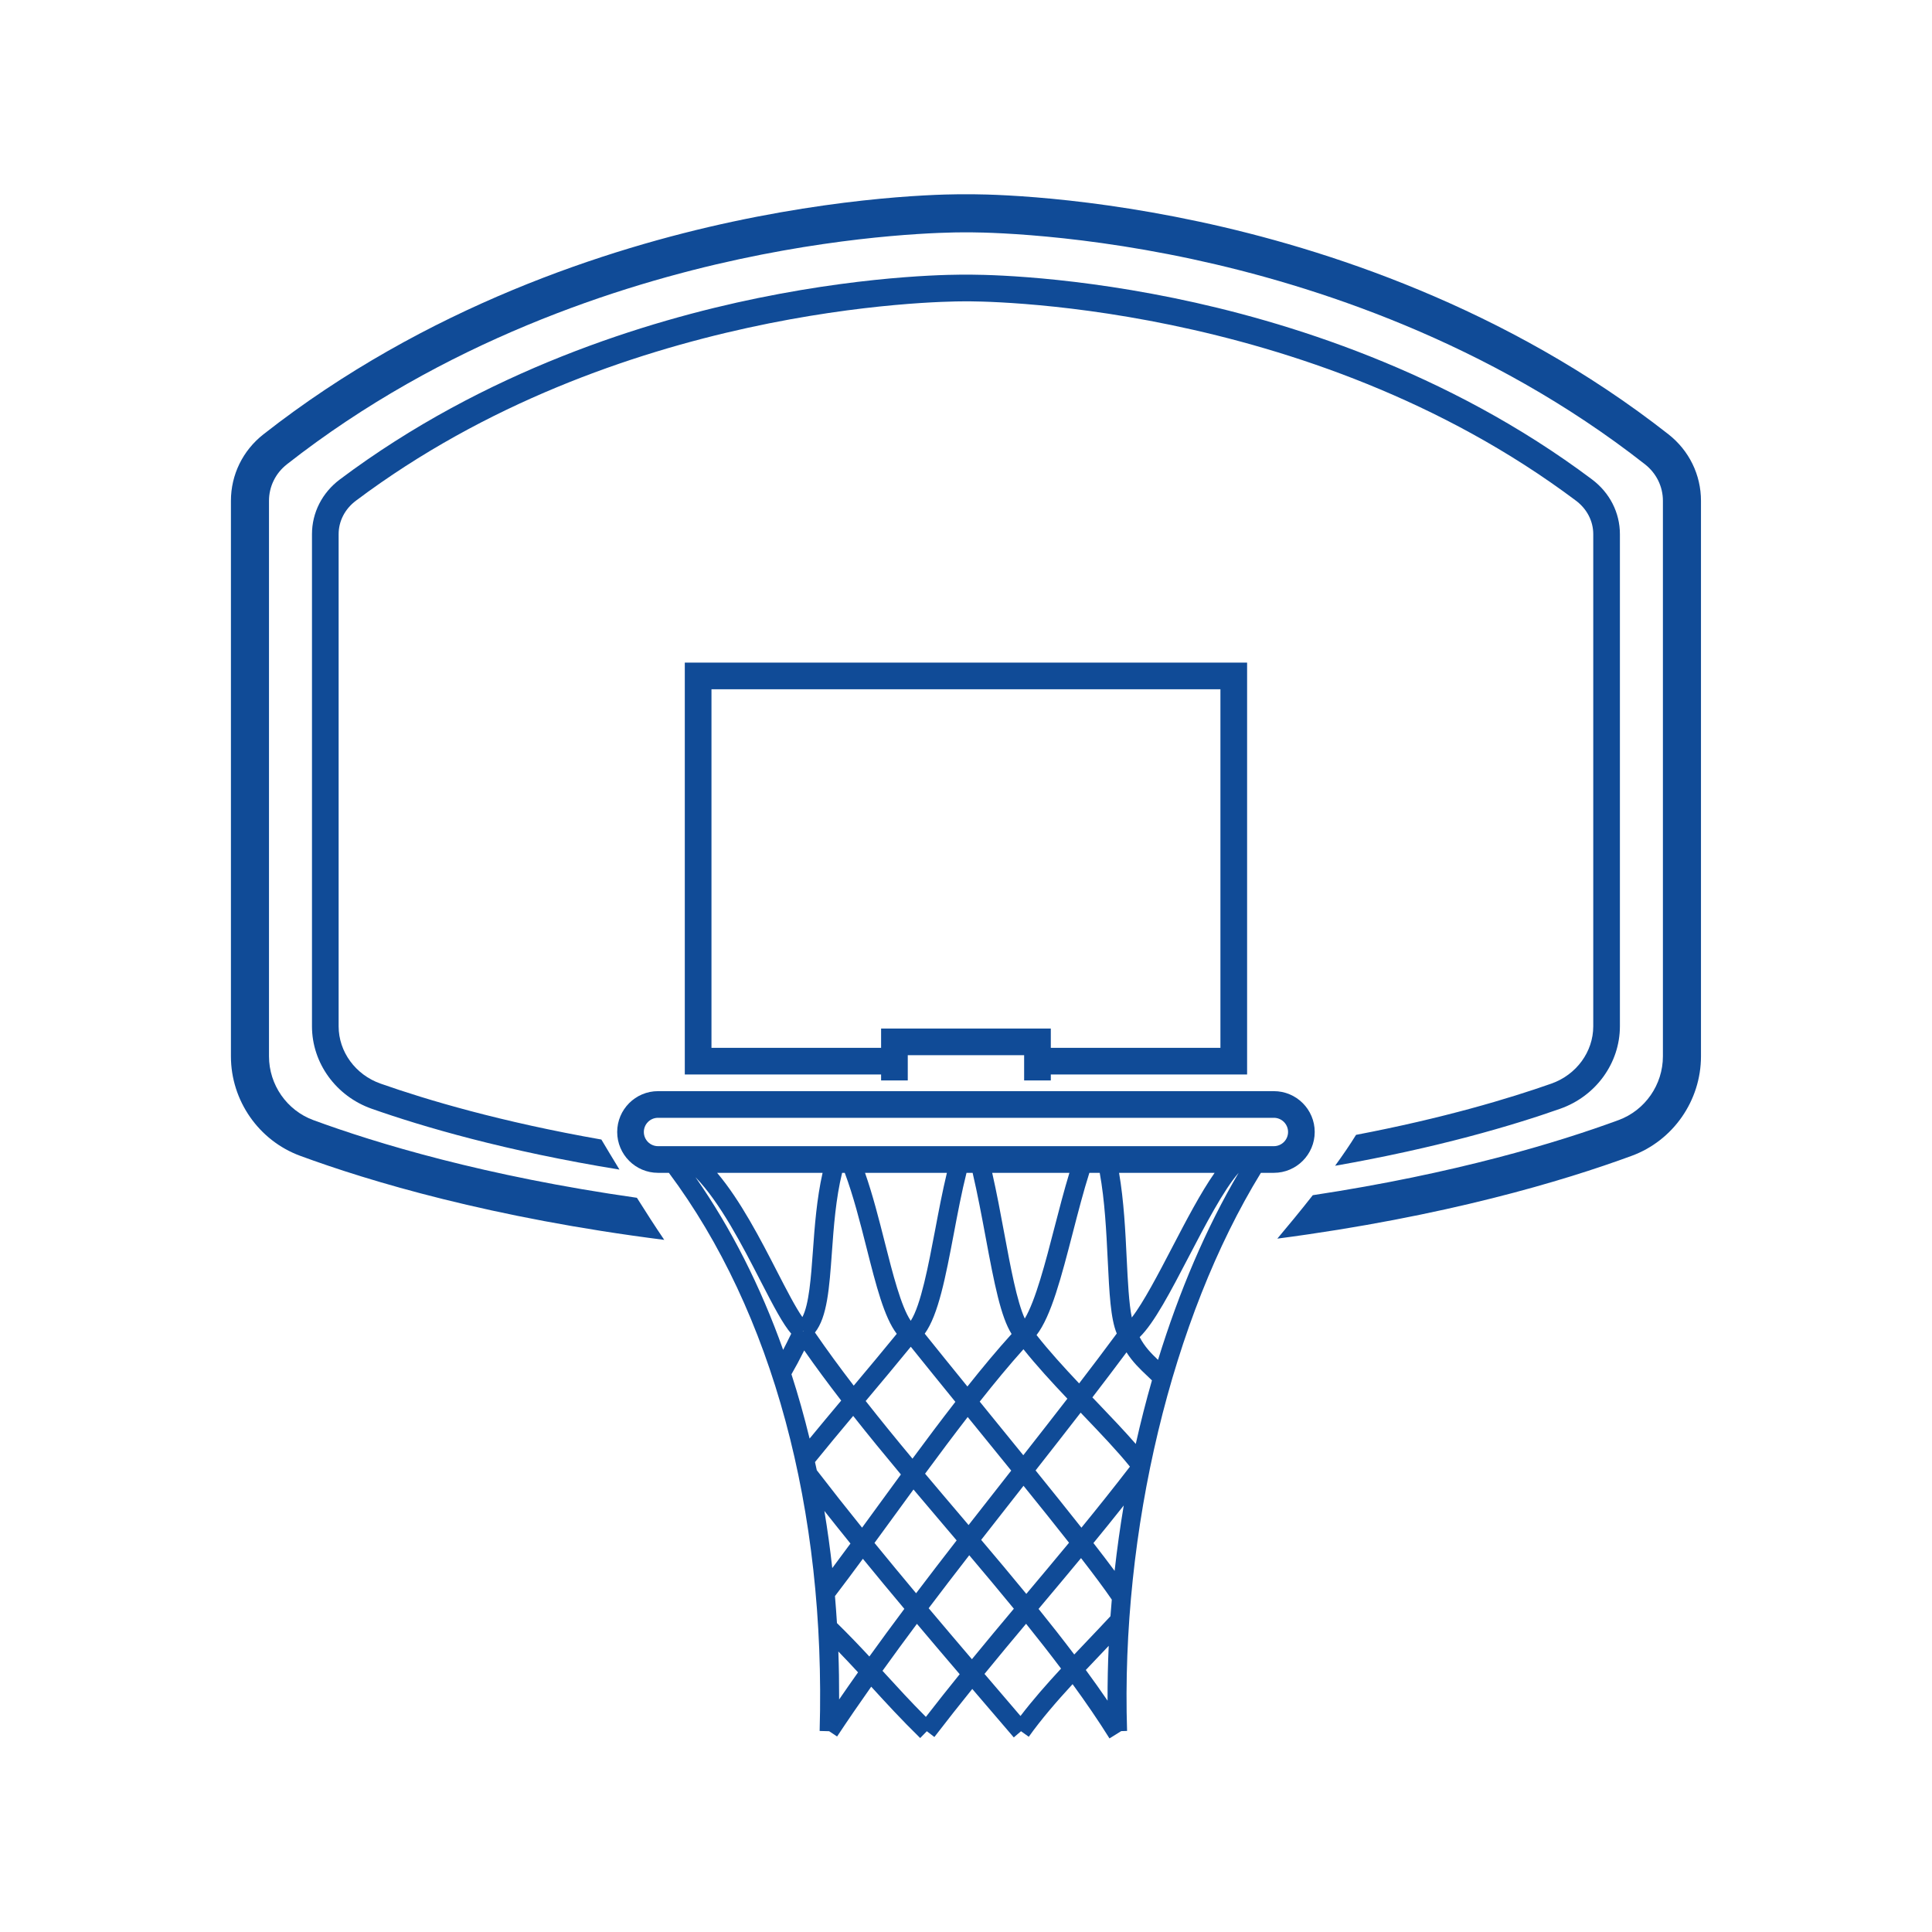 <?xml version="1.0" encoding="UTF-8"?>
<svg xmlns="http://www.w3.org/2000/svg" xmlns:xlink="http://www.w3.org/1999/xlink" width="512" zoomAndPan="magnify" viewBox="0 0 384 384" height="512" preserveAspectRatio="xMidYMid meet" version="1.0">
  <defs>
    <clipPath id="f82c673ea3">
      <path d="M 45.887 38.398 L 338.387 38.398 L 338.387 247 L 45.887 247 Z M 45.887 38.398 " clip-rule="nonzero"></path>
    </clipPath>
    <clipPath id="ba8734b88b">
      <path d="M 122 216 L 262 216 L 262 345.898 L 122 345.898 Z M 122 216 " clip-rule="nonzero"></path>
    </clipPath>
  </defs>
  <path fill="#104b97" d="M 308.348 215.375 C 299.922 218.34 286.938 222.238 269.523 225.562 C 268.348 227.473 266.918 229.566 265.359 231.707 C 285.715 228.133 300.703 223.684 310.105 220.371 C 317.203 217.871 321.969 211.285 321.969 203.984 L 321.969 106.168 C 321.969 101.898 319.949 97.93 316.426 95.289 C 287.609 73.652 255.32 63.742 233.309 59.238 C 209.84 54.438 193.18 54.578 191.992 54.594 C 190.801 54.578 174.141 54.438 150.668 59.238 C 128.656 63.742 96.371 73.652 67.551 95.289 C 64.031 97.93 62.008 101.898 62.008 106.168 L 62.008 203.984 C 62.008 211.285 66.777 217.871 73.875 220.371 C 83.957 223.922 100.461 228.785 123.125 232.465 C 121.758 230.227 120.527 228.172 119.527 226.492 C 99.547 222.984 84.855 218.621 75.633 215.375 C 70.652 213.621 67.305 209.043 67.305 203.984 L 67.305 106.168 C 67.305 103.582 68.555 101.16 70.734 99.523 C 122.406 60.73 186.434 59.895 191.613 59.895 C 191.809 59.895 191.922 59.895 191.945 59.895 L 192.035 59.895 C 192.695 59.891 259.57 59.227 313.246 99.523 C 315.426 101.16 316.672 103.582 316.672 106.168 L 316.672 203.984 C 316.672 209.043 313.328 213.621 308.348 215.375 " fill-opacity="1" fill-rule="nonzero"></path>
  <g clip-path="url(#f82c673ea3)">
    <path fill="#104b97" d="M 331.621 86.324 C 299.285 60.953 263.059 49.34 238.367 44.059 C 212.137 38.445 193.457 38.594 191.992 38.613 C 190.52 38.594 171.844 38.449 145.609 44.059 C 120.918 49.34 84.695 60.953 52.359 86.324 C 48.25 89.547 45.898 94.363 45.898 99.535 L 45.898 209.953 C 45.898 218.75 51.43 226.699 59.66 229.727 C 73.371 234.773 97.664 242.082 132.023 246.434 C 130.27 243.848 128.395 240.949 126.59 238.07 C 96.336 233.766 74.785 227.23 62.27 222.625 C 57.004 220.688 53.465 215.594 53.465 209.953 L 53.465 99.535 C 53.465 96.699 54.766 94.059 57.027 92.281 C 88.16 67.859 123.125 56.625 146.98 51.504 C 170.691 46.41 188.438 46.18 191.469 46.18 C 191.754 46.18 191.906 46.18 191.926 46.18 L 191.992 46.184 L 192.055 46.18 C 192.238 46.18 211.039 45.93 237 51.504 C 260.852 56.625 295.816 67.859 326.949 92.281 C 329.215 94.059 330.516 96.699 330.516 99.535 L 330.516 209.953 C 330.516 215.594 326.977 220.684 321.707 222.625 C 309.688 227.047 289.328 233.254 260.926 237.555 C 258.398 240.773 255.883 243.812 253.879 246.188 C 287.23 241.812 310.867 234.676 324.32 229.727 C 332.551 226.699 338.082 218.75 338.082 209.953 L 338.082 99.535 C 338.082 94.363 335.727 89.547 331.621 86.324 " fill-opacity="1" fill-rule="nonzero"></path>
  </g>
  <g clip-path="url(#ba8734b88b)">
    <path fill="#104b97" d="M 230.168 270.285 C 228.805 268.988 227.52 267.688 226.52 265.766 C 229.418 262.938 232.648 256.746 236.312 249.719 C 239.562 243.492 243.191 236.531 246.188 233.109 L 246.191 233.109 C 239.762 244.004 234.363 256.66 230.168 270.285 Z M 218.766 328.809 C 219.297 328.254 219.832 327.688 220.367 327.121 C 220.199 330.766 220.125 334.398 220.137 338.02 C 218.754 335.996 217.309 333.965 215.812 331.922 C 216.793 330.879 217.781 329.844 218.766 328.809 Z M 202.832 341.066 L 201.02 338.949 C 199.246 336.875 197.461 334.793 195.676 332.703 C 198.461 329.293 201.219 325.98 203.941 322.738 C 206.336 325.711 208.664 328.688 210.891 331.645 C 208.031 334.734 205.266 337.879 202.832 341.066 Z M 184.027 341.246 C 180.98 338.191 178.406 335.371 175.906 332.637 C 175.738 332.457 175.574 332.27 175.406 332.09 C 177.645 328.965 179.93 325.852 182.246 322.75 C 185.066 326.098 187.906 329.438 190.746 332.762 C 188.527 335.504 186.289 338.328 184.027 341.246 Z M 127.969 224.988 C 127.969 223.434 129.23 222.172 130.785 222.172 L 253.191 222.172 C 254.75 222.172 256.012 223.434 256.012 224.988 C 256.012 226.547 254.75 227.809 253.191 227.809 L 130.785 227.809 C 129.23 227.809 127.969 226.547 127.969 224.988 Z M 224.953 261.863 C 224.379 259.086 224.16 254.617 223.945 250.246 C 223.684 244.781 223.383 238.691 222.422 233.109 L 241.418 233.109 C 238.656 237.043 235.773 242.566 232.957 247.969 C 230.242 253.18 227.25 258.914 224.953 261.863 Z M 225.742 286.996 C 223.492 284.406 220.781 281.57 217.949 278.605 C 217.676 278.32 217.402 278.031 217.121 277.742 C 219.422 274.75 221.68 271.77 223.902 268.789 C 225.152 270.742 226.609 272.133 227.945 273.391 C 228.293 273.719 228.629 274.039 228.957 274.363 C 227.773 278.5 226.699 282.715 225.742 286.996 Z M 217.328 306.691 C 219.324 304.266 221.328 301.777 223.352 299.227 C 222.629 303.527 222.023 307.863 221.539 312.223 C 220.32 310.574 218.902 308.715 217.328 306.691 Z M 192.645 309.117 C 195.625 312.645 198.605 316.191 201.512 319.746 C 198.77 323.012 195.992 326.344 193.176 329.781 C 190.301 326.414 187.43 323.031 184.578 319.645 C 187.242 316.117 189.938 312.605 192.645 309.117 Z M 173.812 306.668 C 175.004 305.043 176.211 303.383 177.445 301.691 C 178.789 299.84 180.168 297.949 181.562 296.047 C 183.789 298.691 186.02 301.316 188.238 303.93 C 188.871 304.676 189.508 305.418 190.141 306.168 C 187.441 309.648 184.746 313.148 182.082 316.672 C 179.293 313.332 176.523 310 173.812 306.668 Z M 166.352 322.598 C 166.238 320.801 166.105 319.012 165.957 317.234 C 167.738 314.906 169.586 312.422 171.504 309.82 C 174.211 313.137 176.965 316.457 179.746 319.773 C 177.395 322.918 175.07 326.074 172.793 329.246 C 170.836 327.137 168.742 324.945 166.352 322.598 Z M 166.629 328.246 C 168.012 329.668 169.301 331.047 170.543 332.391 C 169.277 334.184 168.02 335.98 166.785 337.781 C 166.793 334.574 166.746 331.398 166.629 328.246 Z M 169.035 306.789 C 167.805 308.465 166.594 310.098 165.418 311.672 C 164.996 307.828 164.469 304.039 163.852 300.309 C 165.551 302.461 167.281 304.625 169.035 306.789 Z M 169.578 281.422 C 172.648 285.316 175.832 289.199 179.059 293.062 C 177.473 295.223 175.91 297.367 174.383 299.465 C 173.359 300.875 172.344 302.266 171.344 303.633 C 168.258 299.805 165.246 295.992 162.344 292.219 C 162.227 291.676 162.105 291.137 161.988 290.598 C 164.312 287.727 166.93 284.578 169.578 281.422 Z M 159.844 268.406 C 162.164 271.727 164.633 275.051 167.195 278.375 C 165.055 280.93 162.91 283.492 160.914 285.926 C 159.852 281.562 158.652 277.301 157.309 273.148 C 158.094 271.797 158.934 270.227 159.844 268.406 Z M 151.121 254.52 C 153.809 259.742 155.621 263.188 157.262 265.078 C 156.699 266.242 156.164 267.309 155.656 268.293 C 151.145 255.641 145.309 244.098 138.227 233.969 C 143.168 239.062 147.527 247.535 151.121 254.52 Z M 161.57 248.676 C 161.191 253.902 160.805 259.266 159.477 261.781 C 158.113 259.836 156.277 256.27 154.488 252.793 C 151.156 246.312 147.184 238.613 142.531 233.109 L 163.496 233.109 C 162.332 238.25 161.922 243.723 161.57 248.676 Z M 185.863 244.473 C 184.523 251.52 183.039 259.371 181.02 262.516 C 179.102 259.707 177.414 253.059 175.898 247.078 C 174.699 242.348 173.473 237.504 171.93 233.109 L 188.203 233.109 C 187.328 236.742 186.582 240.656 185.863 244.473 Z M 209.574 244.012 C 207.805 250.863 205.836 258.461 203.684 262.074 C 202.121 258.672 200.852 251.832 199.613 245.172 C 198.871 241.18 198.109 237.086 197.207 233.109 L 212.555 233.109 C 211.504 236.562 210.527 240.332 209.574 244.012 Z M 203.387 289.238 C 201.234 286.586 199.043 283.895 196.867 281.219 C 196.156 280.344 195.441 279.465 194.727 278.582 C 197.691 274.828 200.613 271.297 203.418 268.172 C 205.984 271.387 209.031 274.711 212.148 278 C 209.289 281.699 206.371 285.434 203.387 289.238 Z M 203.359 295.406 C 203.383 295.371 203.406 295.344 203.434 295.312 C 206.68 299.324 209.758 303.168 212.48 306.629 C 209.613 310.098 206.781 313.473 203.988 316.797 C 201.043 313.207 198.031 309.621 195.016 306.062 C 197.801 302.488 200.59 298.934 203.359 295.406 Z M 181.027 267.676 C 183.797 271.129 186.824 274.859 189.887 278.629 C 187.039 282.293 184.176 286.109 181.363 289.922 C 178.191 286.117 175.07 282.289 172.062 278.461 C 175.113 274.824 178.242 271.094 181.027 267.676 Z M 192.102 233.109 L 193.316 233.109 C 194.289 237.277 195.105 241.625 195.895 245.863 C 197.652 255.34 198.941 261.777 201.062 265.137 C 198.227 268.266 195.273 271.809 192.281 275.578 C 189.34 271.953 186.445 268.383 183.797 265.078 C 186.512 261.328 187.953 253.754 189.582 245.176 C 190.352 241.09 191.152 236.891 192.102 233.109 Z M 159.648 264.527 L 159.684 264.574 L 159.555 264.66 Z M 161.977 264.844 C 164.414 261.797 164.836 256.02 165.344 248.949 C 165.707 243.859 166.125 238.203 167.379 233.109 L 167.902 233.109 C 169.602 237.652 170.938 242.898 172.23 248.008 C 174.148 255.574 175.734 261.828 178.238 265.109 C 175.59 268.359 172.613 271.918 169.684 275.406 C 166.977 271.879 164.391 268.355 161.977 264.844 Z M 191.125 301.477 C 188.711 298.641 186.281 295.781 183.867 292.906 C 186.66 289.109 189.508 285.305 192.336 281.645 C 192.867 282.301 193.402 282.957 193.934 283.605 C 196.293 286.508 198.668 289.426 200.988 292.293 C 200.789 292.551 200.586 292.809 200.379 293.07 C 197.77 296.395 195.141 299.746 192.512 303.117 C 192.051 302.57 191.586 302.023 191.125 301.477 Z M 215.215 281.223 C 218.797 284.965 222.176 288.508 224.582 291.508 C 221.328 295.734 218.113 299.754 214.941 303.637 C 212.176 300.133 209.074 296.27 205.828 292.258 C 208.879 288.371 211.867 284.551 214.789 280.773 C 214.93 280.926 215.074 281.074 215.215 281.223 Z M 218.578 233.109 C 219.59 238.629 219.898 244.859 220.168 250.43 C 220.492 257.059 220.734 262.094 221.965 265.047 C 219.52 268.355 217.027 271.652 214.484 274.965 C 211.422 271.715 208.457 268.461 206.023 265.352 C 208.941 261.582 210.953 253.797 213.242 244.957 C 214.285 240.918 215.359 236.773 216.52 233.109 Z M 220.711 321.234 C 219.18 322.887 217.582 324.566 216.027 326.199 C 215.191 327.074 214.352 327.957 213.516 328.844 C 211.238 325.828 208.863 322.805 206.422 319.785 C 206.559 319.617 206.699 319.449 206.836 319.289 C 209.477 316.145 212.156 312.957 214.863 309.684 C 217.438 313.008 219.551 315.84 220.977 317.938 C 220.879 319.035 220.789 320.137 220.711 321.234 Z M 253.191 233.109 C 257.668 233.109 261.309 229.465 261.309 224.988 C 261.309 220.516 257.668 216.875 253.191 216.875 L 130.785 216.875 C 126.312 216.875 122.672 220.516 122.672 224.988 C 122.672 229.465 126.312 233.109 130.785 233.109 L 132.945 233.109 C 153.531 260.695 164.172 300.07 162.91 344.043 L 164.801 344.094 L 166.379 345.141 C 168.57 341.832 170.836 338.535 173.16 335.242 C 176.086 338.441 179.109 341.75 182.895 345.449 L 184.215 344.094 L 185.715 345.246 C 188.25 341.941 190.762 338.773 193.246 335.691 C 194.883 337.605 196.52 339.512 198.145 341.41 L 201.5 345.328 L 202.934 344.094 L 204.477 345.195 C 206.98 341.688 210.008 338.188 213.184 334.738 C 215.828 338.367 218.301 341.965 220.52 345.523 L 222.844 344.074 L 224.016 344.035 C 222.738 304.285 232.918 261.949 250.613 233.109 L 253.191 233.109 " fill-opacity="1" fill-rule="nonzero"></path>
  </g>
  <path fill="#104b97" d="M 175.125 204.43 L 175.125 208.266 L 141.41 208.266 L 141.41 136.996 L 242.57 136.996 L 242.57 208.266 L 208.855 208.266 L 208.855 204.43 Z M 208.855 214.746 L 208.855 213.562 L 247.871 213.562 L 247.871 131.699 L 136.109 131.699 L 136.109 213.562 L 175.125 213.562 L 175.125 214.746 L 180.426 214.746 L 180.426 209.727 L 203.555 209.727 L 203.555 214.746 L 208.855 214.746 " fill-opacity="1" fill-rule="nonzero"></path>
</svg>
